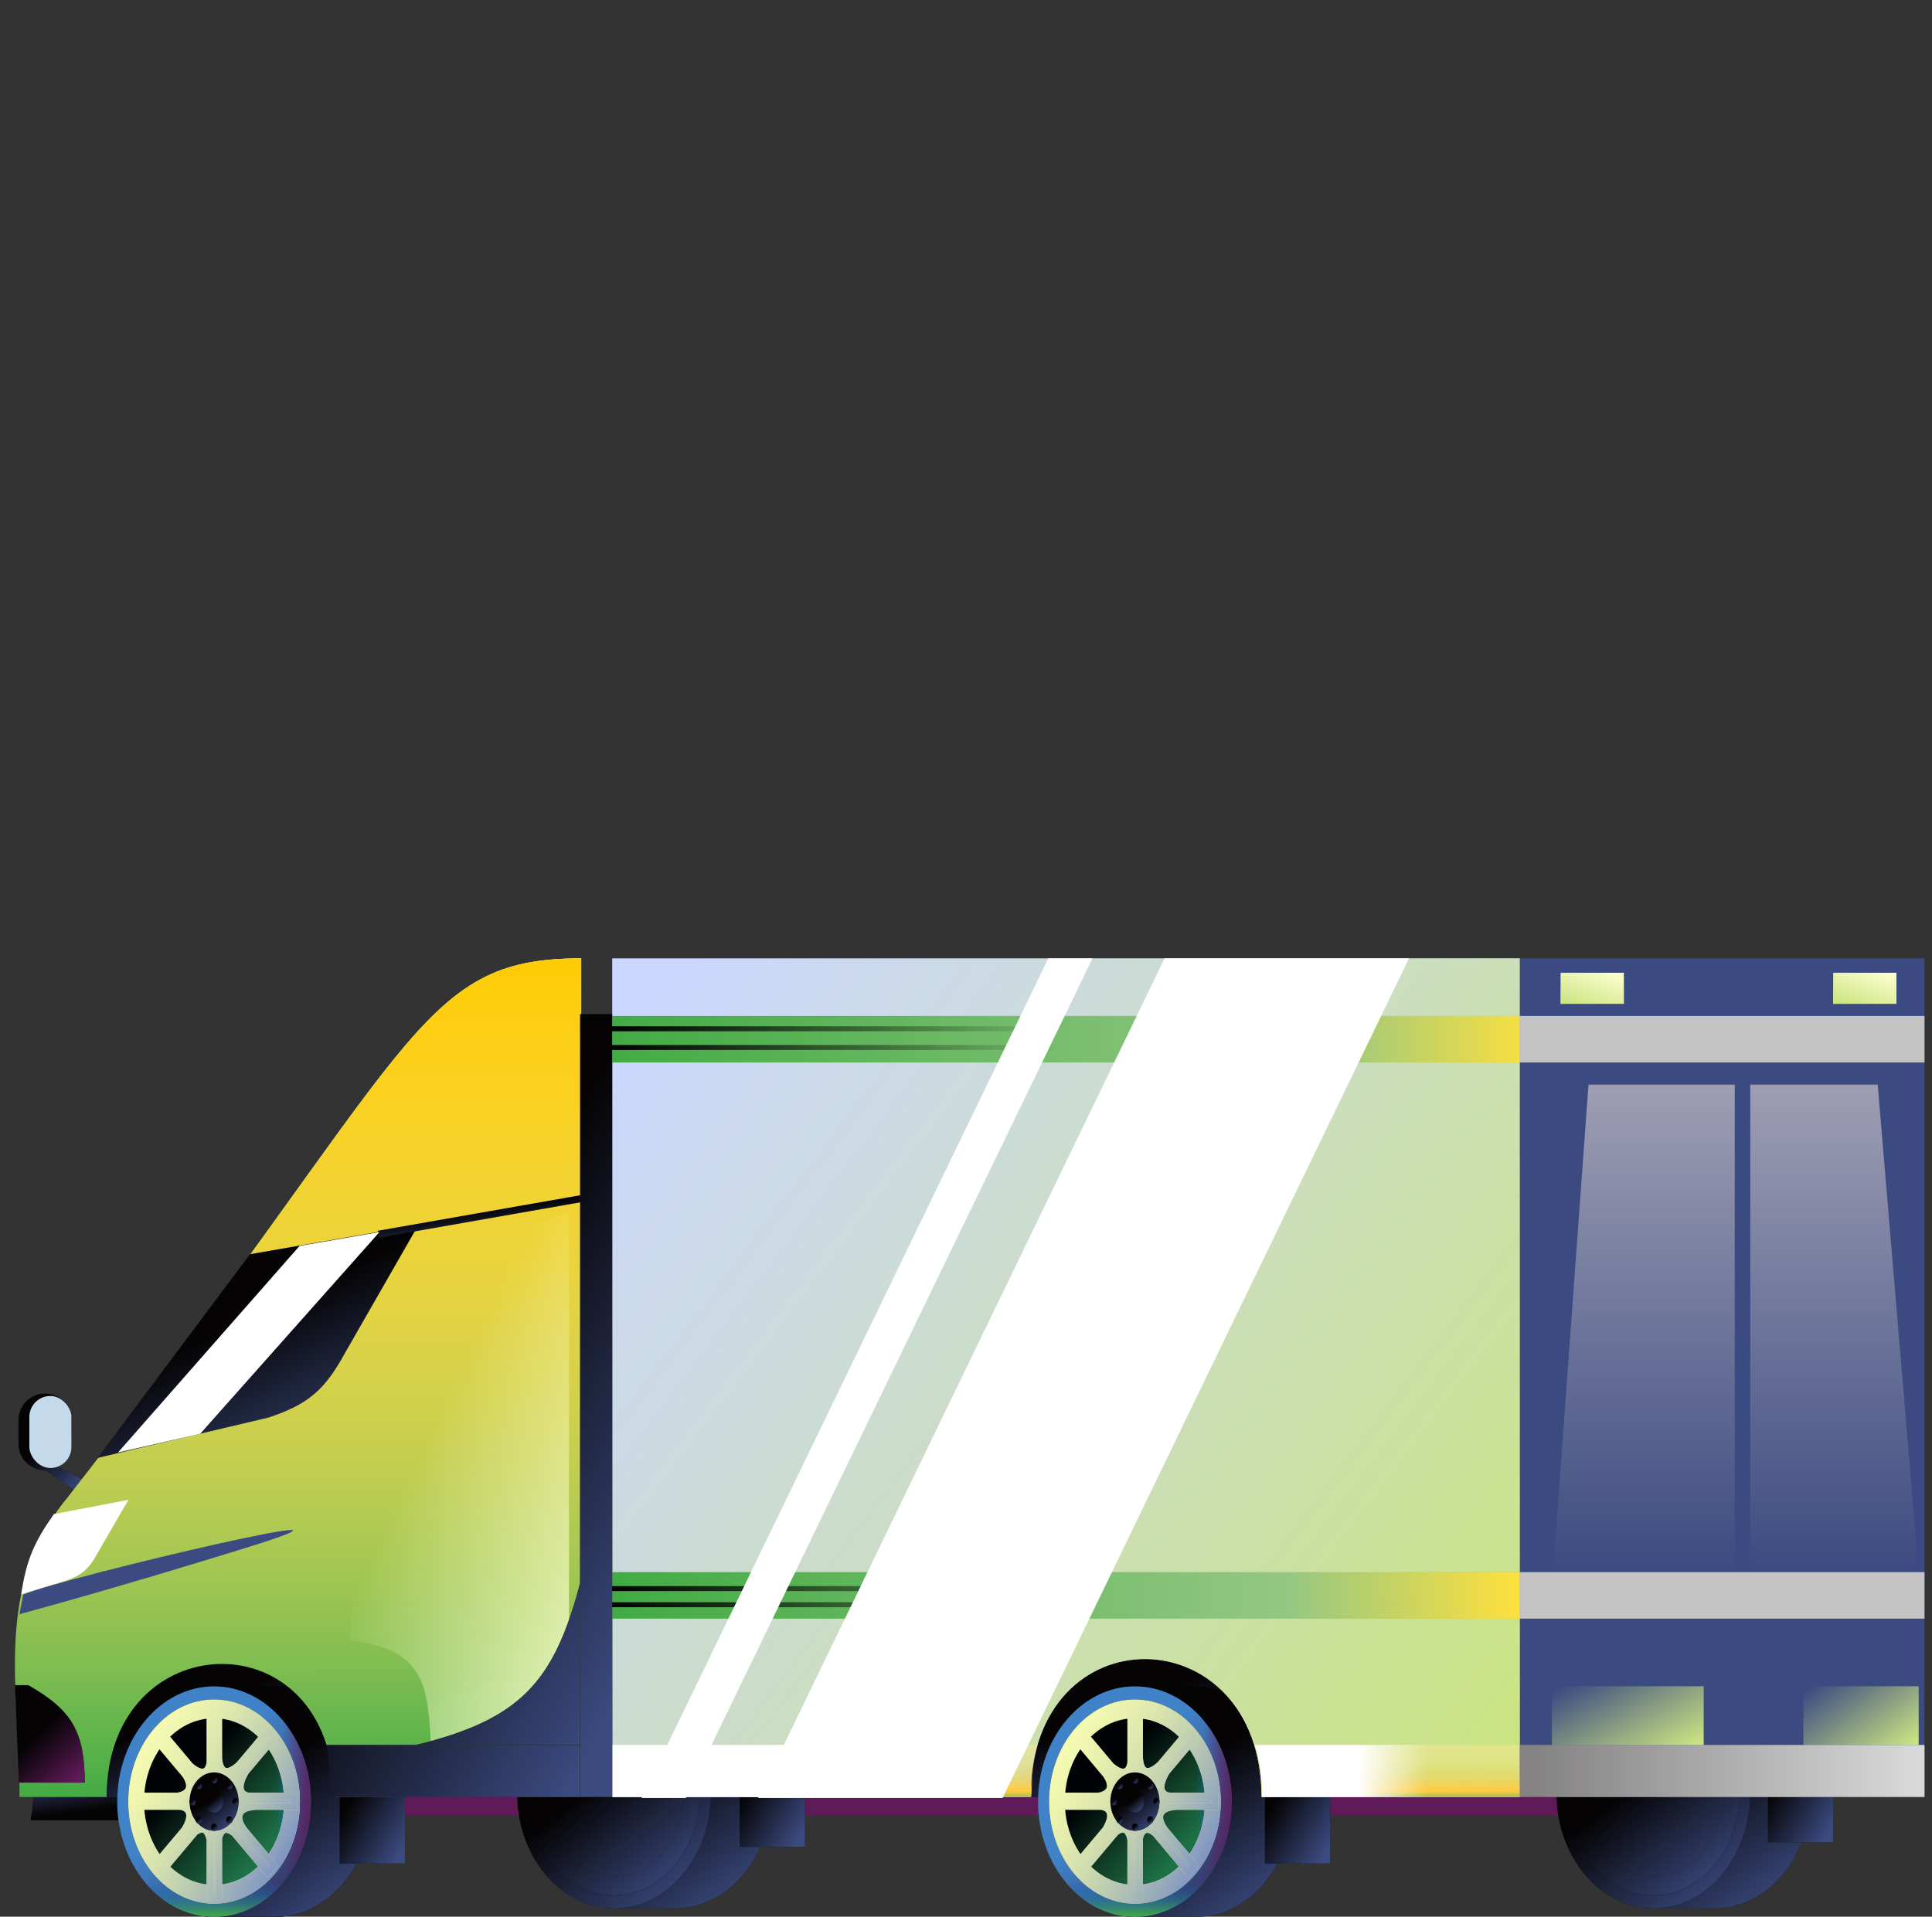 <svg width="129" height="128" viewBox="0 0 129 128" fill="none" xmlns="http://www.w3.org/2000/svg">
<rect x="0" y="0" width="129" height="128" fill="#333333" stroke="none"/>
<g clip-path="url(#clip0_200_3488)">
<path d="M43.911 117.788H72.321C71.952 119.111 71.962 119.89 71.895 121.265H43.911V117.788Z" fill="#5F1A58"/>
<path d="M41.765 117.788H24.157C24.386 119.111 24.379 119.89 24.421 121.265H41.765V117.788Z" fill="#5F1A58"/>
<path d="M19.645 121.561H2.036C2.265 120.237 2.259 119.459 2.301 118.084H19.645V121.561Z" fill="#050304"/>
<path d="M19.645 121.561H2.036C2.265 120.237 2.259 119.459 2.301 118.084H19.645V121.561Z" fill="url(#paint0_linear_200_3488)"/>
<path d="M85.048 117.788H104.507V121.265H85.576C85.553 119.758 85.456 118.984 85.048 117.788Z" fill="#5F1A58"/>
<rect x="6.031" y="109.279" width="17.313" height="10.728" fill="#050304"/>
<rect x="6.031" y="109.279" width="17.313" height="10.728" fill="url(#paint1_linear_200_3488)"/>
<rect x="67.733" y="109.279" width="17.313" height="10.728" fill="#050304"/>
<rect x="67.733" y="109.279" width="17.313" height="10.728" fill="url(#paint2_linear_200_3488)"/>
<path d="M120.915 119.747C120.915 123.999 118.019 127.445 114.447 127.445C113.831 127.445 109.944 127.445 109.944 127.445C107.236 126.527 106.774 123.266 106.774 119.747C106.774 116.367 107.716 113.084 110.262 112.049C110.262 112.05 113.714 112.049 114.447 112.049C118.019 112.049 120.915 115.496 120.915 119.747Z" fill="#050304"/>
<path d="M120.915 119.747C120.915 123.999 118.019 127.445 114.447 127.445C113.831 127.445 109.944 127.445 109.944 127.445C107.236 126.527 106.774 123.266 106.774 119.747C106.774 116.367 107.716 113.084 110.262 112.049C110.262 112.05 113.714 112.049 114.447 112.049C118.019 112.049 120.915 115.496 120.915 119.747Z" fill="url(#paint3_linear_200_3488)"/>
<ellipse cx="110.391" cy="119.749" rx="6.468" ry="7.698" fill="#050304"/>
<ellipse cx="110.391" cy="119.749" rx="6.468" ry="7.698" fill="url(#paint4_linear_200_3488)"/>
<ellipse cx="110.389" cy="119.747" rx="5.731" ry="6.821" fill="#050304"/>
<ellipse cx="110.389" cy="119.747" rx="5.731" ry="6.821" fill="url(#paint5_linear_200_3488)"/>
<path fill-rule="evenodd" clip-rule="evenodd" d="M110.392 126.568C113.557 126.568 116.123 123.514 116.123 119.747C116.123 115.98 113.557 112.927 110.392 112.927C107.226 112.927 104.66 115.98 104.66 119.747C104.66 123.514 107.226 126.568 110.392 126.568ZM110.391 125.316C112.975 125.316 115.07 122.823 115.07 119.748C115.07 116.672 112.975 114.179 110.391 114.179C107.807 114.179 105.712 116.672 105.712 119.748C105.712 122.823 107.807 125.316 110.391 125.316Z" fill="#050304"/>
<path fill-rule="evenodd" clip-rule="evenodd" d="M110.392 126.568C113.557 126.568 116.123 123.514 116.123 119.747C116.123 115.98 113.557 112.927 110.392 112.927C107.226 112.927 104.66 115.98 104.66 119.747C104.66 123.514 107.226 126.568 110.392 126.568ZM110.391 125.316C112.975 125.316 115.07 122.823 115.07 119.748C115.07 116.672 112.975 114.179 110.391 114.179C107.807 114.179 105.712 116.672 105.712 119.748C105.712 122.823 107.807 125.316 110.391 125.316Z" fill="url(#paint6_linear_200_3488)"/>
<path fill-rule="evenodd" clip-rule="evenodd" d="M3.01 93.06C2.029 93.06 1.234 93.855 1.234 94.836V96.417C1.234 97.397 2.029 98.192 3.01 98.192C3.025 98.192 3.04 98.192 3.055 98.192L5.526 99.924L5.785 98.93L3.898 97.955C4.428 97.648 4.785 97.074 4.785 96.417V94.836C4.785 93.855 3.99 93.06 3.01 93.06Z" fill="#050304"/>
<path fill-rule="evenodd" clip-rule="evenodd" d="M3.01 93.06C2.029 93.06 1.234 93.855 1.234 94.836V96.417C1.234 97.397 2.029 98.192 3.01 98.192C3.025 98.192 3.04 98.192 3.055 98.192L5.526 99.924L5.785 98.93L3.898 97.955C4.428 97.648 4.785 97.074 4.785 96.417V94.836C4.785 93.855 3.99 93.06 3.01 93.06Z" fill="url(#paint7_linear_200_3488)"/>
<rect x="118.047" y="112.313" width="4.365" height="10.728" fill="#050304"/>
<rect x="118.047" y="112.313" width="4.365" height="10.728" fill="url(#paint8_linear_200_3488)"/>
<path d="M51.518 119.747C51.518 123.999 48.622 127.445 45.05 127.445C44.434 127.445 40.548 127.445 40.548 127.445C37.839 126.527 37.377 123.266 37.377 119.747C37.377 116.367 38.32 113.084 40.865 112.049C40.865 112.05 44.318 112.049 45.05 112.049C48.622 112.049 51.518 115.496 51.518 119.747Z" fill="#050304"/>
<path d="M51.518 119.747C51.518 123.999 48.622 127.445 45.05 127.445C44.434 127.445 40.548 127.445 40.548 127.445C37.839 126.527 37.377 123.266 37.377 119.747C37.377 116.367 38.32 113.084 40.865 112.049C40.865 112.05 44.318 112.049 45.05 112.049C48.622 112.049 51.518 115.496 51.518 119.747Z" fill="url(#paint9_linear_200_3488)"/>
<ellipse cx="40.994" cy="119.749" rx="6.468" ry="7.698" fill="#050304"/>
<ellipse cx="40.994" cy="119.749" rx="6.468" ry="7.698" fill="url(#paint10_linear_200_3488)"/>
<ellipse cx="40.993" cy="119.747" rx="5.731" ry="6.821" fill="#050304"/>
<ellipse cx="40.993" cy="119.747" rx="5.731" ry="6.821" fill="url(#paint11_linear_200_3488)"/>
<path fill-rule="evenodd" clip-rule="evenodd" d="M40.992 126.568C44.157 126.568 46.723 123.514 46.723 119.747C46.723 115.98 44.157 112.927 40.992 112.927C37.827 112.927 35.261 115.98 35.261 119.747C35.261 123.514 37.827 126.568 40.992 126.568ZM40.991 125.316C43.576 125.316 45.671 122.823 45.671 119.747C45.671 116.672 43.576 114.179 40.991 114.179C38.407 114.179 36.312 116.672 36.312 119.747C36.312 122.823 38.407 125.316 40.991 125.316Z" fill="#050304"/>
<path fill-rule="evenodd" clip-rule="evenodd" d="M40.992 126.568C44.157 126.568 46.723 123.514 46.723 119.747C46.723 115.98 44.157 112.927 40.992 112.927C37.827 112.927 35.261 115.98 35.261 119.747C35.261 123.514 37.827 126.568 40.992 126.568ZM40.991 125.316C43.576 125.316 45.671 122.823 45.671 119.747C45.671 116.672 43.576 114.179 40.991 114.179C38.407 114.179 36.312 116.672 36.312 119.747C36.312 122.823 38.407 125.316 40.991 125.316Z" fill="url(#paint12_linear_200_3488)"/>
<rect x="101.473" y="64" width="27.523" height="56.007" fill="#3B4B81"/>
<path d="M24.818 120.312C24.818 124.564 21.922 128.01 18.35 128.01C17.735 128.01 13.848 128.01 13.848 128.01C11.139 127.092 10.677 123.831 10.677 120.312C10.677 116.933 11.62 113.649 14.165 112.614C14.165 112.615 17.618 112.615 18.35 112.615C21.922 112.615 24.818 116.061 24.818 120.312Z" fill="#050304"/>
<path d="M24.818 120.312C24.818 124.564 21.922 128.01 18.35 128.01C17.735 128.01 13.848 128.01 13.848 128.01C11.139 127.092 10.677 123.831 10.677 120.312C10.677 116.933 11.62 113.649 14.165 112.614C14.165 112.615 17.618 112.615 18.35 112.615C21.922 112.615 24.818 116.061 24.818 120.312Z" fill="url(#paint13_linear_200_3488)"/>
<ellipse cx="14.294" cy="120.314" rx="6.468" ry="7.698" fill="#050304"/>
<ellipse cx="14.294" cy="120.314" rx="6.468" ry="7.698" fill="url(#paint14_linear_200_3488)"/>
<ellipse cx="14.293" cy="120.313" rx="5.731" ry="6.821" fill="#050304"/>
<ellipse cx="14.293" cy="120.313" rx="5.731" ry="6.821" fill="url(#paint15_linear_200_3488)"/>
<path fill-rule="evenodd" clip-rule="evenodd" d="M14.291 127.133C17.456 127.133 20.022 124.08 20.022 120.313C20.022 116.545 17.456 113.492 14.291 113.492C11.126 113.492 8.56 116.545 8.56 120.313C8.56 124.08 11.126 127.133 14.291 127.133ZM14.293 125.881C16.877 125.881 18.972 123.388 18.972 120.313C18.972 117.237 16.877 114.744 14.293 114.744C11.709 114.744 9.614 117.237 9.614 120.313C9.614 123.388 11.709 125.881 14.293 125.881Z" fill="#050304"/>
<path fill-rule="evenodd" clip-rule="evenodd" d="M14.291 127.133C17.456 127.133 20.022 124.08 20.022 120.313C20.022 116.545 17.456 113.492 14.291 113.492C11.126 113.492 8.56 116.545 8.56 120.313C8.56 124.08 11.126 127.133 14.291 127.133ZM14.293 125.881C16.877 125.881 18.972 123.388 18.972 120.313C18.972 117.237 16.877 114.744 14.293 114.744C11.709 114.744 9.614 117.237 9.614 120.313C9.614 123.388 11.709 125.881 14.293 125.881Z" fill="url(#paint16_linear_200_3488)"/>
<path fill-rule="evenodd" clip-rule="evenodd" d="M14.62 113.492H14.006V117.515C13.883 118.314 13.381 118.437 12.576 117.754L10.469 115.246L10.035 115.763L12.232 118.378C12.771 119.187 12.593 119.762 11.687 119.923H8.56L8.56 120.654H11.88C12.624 120.774 12.768 121.36 12.199 122.313L10.033 124.892L10.467 125.408L12.905 122.506C13.465 122.087 13.862 122.271 14.006 123.064V127.133H14.62V122.93C14.792 122.247 15.196 122.109 15.774 122.593L18.14 125.409L18.574 124.892L16.48 122.4C15.751 121.437 15.979 120.766 17.182 120.663L17.156 120.654H20.022V119.923H17.46L17.47 119.917L17.429 119.923H16.758C16.072 119.794 15.96 119.191 16.533 118.204L16.496 118.233L18.572 115.762L18.138 115.246L16.125 117.642C15.255 118.45 14.69 118.294 14.62 117.18V113.492ZM13.184 119.923H13.53L13.289 119.636L13.184 119.923ZM13.762 119.165L14.006 119.017V119.456L13.762 119.165ZM15.337 119.613L15.076 119.923H15.476L15.337 119.613ZM15.432 120.654L15.306 121.003L15.013 120.654H15.432ZM14.785 121.416L14.62 121.22V121.488L14.785 121.416ZM14.006 121.494L13.836 121.399L14.006 121.196V121.494ZM13.346 120.948L13.594 120.654H13.225L13.346 120.948ZM14.62 119.432V118.949L14.877 119.126L14.62 119.432Z" fill="#050304"/>
<path fill-rule="evenodd" clip-rule="evenodd" d="M14.62 113.492H14.006V117.515C13.883 118.314 13.381 118.437 12.576 117.754L10.469 115.246L10.035 115.763L12.232 118.378C12.771 119.187 12.593 119.762 11.687 119.923H8.56L8.56 120.654H11.88C12.624 120.774 12.768 121.36 12.199 122.313L10.033 124.892L10.467 125.408L12.905 122.506C13.465 122.087 13.862 122.271 14.006 123.064V127.133H14.62V122.93C14.792 122.247 15.196 122.109 15.774 122.593L18.14 125.409L18.574 124.892L16.48 122.4C15.751 121.437 15.979 120.766 17.182 120.663L17.156 120.654H20.022V119.923H17.46L17.47 119.917L17.429 119.923H16.758C16.072 119.794 15.96 119.191 16.533 118.204L16.496 118.233L18.572 115.762L18.138 115.246L16.125 117.642C15.255 118.45 14.69 118.294 14.62 117.18V113.492ZM13.184 119.923H13.53L13.289 119.636L13.184 119.923ZM13.762 119.165L14.006 119.017V119.456L13.762 119.165ZM15.337 119.613L15.076 119.923H15.476L15.337 119.613ZM15.432 120.654L15.306 121.003L15.013 120.654H15.432ZM14.785 121.416L14.62 121.22V121.488L14.785 121.416ZM14.006 121.494L13.836 121.399L14.006 121.196V121.494ZM13.346 120.948L13.594 120.654H13.225L13.346 120.948ZM14.62 119.432V118.949L14.877 119.126L14.62 119.432Z" fill="url(#paint17_linear_200_3488)"/>
<ellipse cx="14.294" cy="120.312" rx="1.638" ry="1.949" fill="#050304"/>
<ellipse cx="14.294" cy="120.312" rx="1.638" ry="1.949" fill="url(#paint18_linear_200_3488)"/>
<ellipse cx="14.295" cy="120.312" rx="0.614" ry="0.731" fill="#050304"/>
<ellipse cx="14.295" cy="120.312" rx="0.614" ry="0.731" fill="url(#paint19_linear_200_3488)"/>
<ellipse cx="13.271" cy="119.24" rx="0.205" ry="0.244" fill="#050304"/>
<ellipse cx="13.271" cy="119.24" rx="0.205" ry="0.244" fill="url(#paint20_linear_200_3488)"/>
<ellipse cx="14.293" cy="118.851" rx="0.205" ry="0.244" fill="#050304"/>
<ellipse cx="14.293" cy="118.851" rx="0.205" ry="0.244" fill="url(#paint21_linear_200_3488)"/>
<ellipse cx="15.316" cy="119.24" rx="0.205" ry="0.244" fill="#050304"/>
<ellipse cx="15.316" cy="119.24" rx="0.205" ry="0.244" fill="url(#paint22_linear_200_3488)"/>
<ellipse cx="15.726" cy="120.312" rx="0.205" ry="0.244" fill="#050304"/>
<ellipse cx="15.726" cy="120.312" rx="0.205" ry="0.244" fill="url(#paint23_linear_200_3488)"/>
<ellipse cx="12.861" cy="120.312" rx="0.205" ry="0.244" fill="#050304"/>
<ellipse cx="12.861" cy="120.312" rx="0.205" ry="0.244" fill="url(#paint24_linear_200_3488)"/>
<ellipse cx="14.293" cy="122.018" rx="0.205" ry="0.244" fill="#050304"/>
<ellipse cx="14.293" cy="122.018" rx="0.205" ry="0.244" fill="url(#paint25_linear_200_3488)"/>
<ellipse cx="13.271" cy="121.531" rx="0.205" ry="0.244" fill="#050304"/>
<ellipse cx="13.271" cy="121.531" rx="0.205" ry="0.244" fill="url(#paint26_linear_200_3488)"/>
<ellipse cx="15.316" cy="121.531" rx="0.205" ry="0.244" fill="#050304"/>
<ellipse cx="15.316" cy="121.531" rx="0.205" ry="0.244" fill="url(#paint27_linear_200_3488)"/>
<path d="M86.302 120.312C86.302 124.564 83.407 128.01 79.834 128.01C79.219 128.01 75.332 128.01 75.332 128.01C72.623 127.092 72.161 123.831 72.161 120.312C72.161 116.933 73.104 113.65 75.649 112.614C75.649 112.615 79.102 112.615 79.834 112.615C83.407 112.615 86.302 116.061 86.302 120.312Z" fill="#050304"/>
<path d="M86.302 120.312C86.302 124.564 83.407 128.01 79.834 128.01C79.219 128.01 75.332 128.01 75.332 128.01C72.623 127.092 72.161 123.831 72.161 120.312C72.161 116.933 73.104 113.65 75.649 112.614C75.649 112.615 79.102 112.615 79.834 112.615C83.407 112.615 86.302 116.061 86.302 120.312Z" fill="url(#paint28_linear_200_3488)"/>
<ellipse cx="75.778" cy="120.315" rx="6.468" ry="7.698" fill="url(#paint29_linear_200_3488)"/>
<ellipse cx="75.778" cy="120.315" rx="6.468" ry="7.698" fill="url(#paint30_linear_200_3488)"/>
<ellipse cx="75.778" cy="120.315" rx="6.468" ry="7.698" fill="url(#paint31_linear_200_3488)"/>
<ellipse cx="75.777" cy="120.313" rx="5.731" ry="6.821" fill="url(#paint32_linear_200_3488)"/>
<ellipse cx="75.777" cy="120.313" rx="5.731" ry="6.821" fill="url(#paint33_linear_200_3488)"/>
<path fill-rule="evenodd" clip-rule="evenodd" d="M75.777 127.133C78.942 127.133 81.508 124.08 81.508 120.313C81.508 116.545 78.942 113.492 75.777 113.492C72.612 113.492 70.046 116.545 70.046 120.313C70.046 124.08 72.612 127.133 75.777 127.133ZM75.777 125.881C78.361 125.881 80.456 123.388 80.456 120.313C80.456 117.237 78.361 114.744 75.777 114.744C73.192 114.744 71.097 117.237 71.097 120.313C71.097 123.388 73.192 125.881 75.777 125.881Z" fill="#FDFFB7"/>
<path fill-rule="evenodd" clip-rule="evenodd" d="M75.777 127.133C78.942 127.133 81.508 124.08 81.508 120.313C81.508 116.545 78.942 113.492 75.777 113.492C72.612 113.492 70.046 116.545 70.046 120.313C70.046 124.08 72.612 127.133 75.777 127.133ZM75.777 125.881C78.361 125.881 80.456 123.388 80.456 120.313C80.456 117.237 78.361 114.744 75.777 114.744C73.192 114.744 71.097 117.237 71.097 120.313C71.097 123.388 73.192 125.881 75.777 125.881Z" fill="url(#paint34_linear_200_3488)"/>
<path fill-rule="evenodd" clip-rule="evenodd" d="M76.081 113.97H75.51V117.711C75.396 118.453 74.93 118.568 74.184 117.937L72.222 115.601L71.818 116.081L73.857 118.508C74.362 119.263 74.198 119.8 73.353 119.95H70.448V120.63H73.534C74.227 120.741 74.361 121.288 73.829 122.177L71.818 124.57L72.222 125.051L74.491 122.35C75.008 121.964 75.376 122.135 75.51 122.866V126.655H76.081V122.747C76.241 122.11 76.618 121.982 77.156 122.435L79.355 125.051L79.758 124.571L77.832 122.279C77.131 121.37 77.336 120.735 78.466 120.639L78.442 120.63H81.106V119.95H78.722L78.732 119.945C78.719 119.946 78.706 119.948 78.693 119.95H78.071C77.433 119.83 77.328 119.269 77.861 118.352L77.831 118.375L79.759 116.081L79.355 115.601L77.482 117.829C76.661 118.593 76.132 118.43 76.081 117.348V113.97ZM74.746 119.95H75.068L74.843 119.682L74.746 119.95ZM75.283 119.245L75.51 119.108V119.515L75.283 119.245ZM76.749 119.663L76.508 119.95H76.878L76.749 119.663ZM76.839 120.63L76.721 120.956L76.447 120.63H76.839ZM76.235 121.338L76.081 121.155V121.405L76.235 121.338ZM75.51 121.411L75.354 121.324L75.51 121.137V121.411ZM74.898 120.905L75.129 120.63H74.785L74.898 120.905ZM76.081 119.497V119.043L76.323 119.209L76.081 119.497Z" fill="#FDFFB7"/>
<path fill-rule="evenodd" clip-rule="evenodd" d="M76.081 113.97H75.51V117.711C75.396 118.453 74.93 118.568 74.184 117.937L72.222 115.601L71.818 116.081L73.857 118.508C74.362 119.263 74.198 119.8 73.353 119.95H70.448V120.63H73.534C74.227 120.741 74.361 121.288 73.829 122.177L71.818 124.57L72.222 125.051L74.491 122.35C75.008 121.964 75.376 122.135 75.51 122.866V126.655H76.081V122.747C76.241 122.11 76.618 121.982 77.156 122.435L79.355 125.051L79.758 124.571L77.832 122.279C77.131 121.37 77.336 120.735 78.466 120.639L78.442 120.63H81.106V119.95H78.722L78.732 119.945C78.719 119.946 78.706 119.948 78.693 119.95H78.071C77.433 119.83 77.328 119.269 77.861 118.352L77.831 118.375L79.759 116.081L79.355 115.601L77.482 117.829C76.661 118.593 76.132 118.43 76.081 117.348V113.97ZM74.746 119.95H75.068L74.843 119.682L74.746 119.95ZM75.283 119.245L75.51 119.108V119.515L75.283 119.245ZM76.749 119.663L76.508 119.95H76.878L76.749 119.663ZM76.839 120.63L76.721 120.956L76.447 120.63H76.839ZM76.235 121.338L76.081 121.155V121.405L76.235 121.338ZM75.51 121.411L75.354 121.324L75.51 121.137V121.411ZM74.898 120.905L75.129 120.63H74.785L74.898 120.905ZM76.081 119.497V119.043L76.323 119.209L76.081 119.497Z" fill="url(#paint35_linear_200_3488)"/>
<path fill-rule="evenodd" clip-rule="evenodd" d="M75.277 113.737H76.314V117.343C76.326 117.595 76.365 117.774 76.418 117.892C76.47 118.008 76.525 118.046 76.566 118.06C76.612 118.075 76.693 118.078 76.828 118.017C76.96 117.957 77.123 117.845 77.313 117.669L79.355 115.239L80.062 116.081L78.059 118.466L78.062 118.469C77.803 118.915 77.729 119.227 77.757 119.417C77.769 119.504 77.803 119.563 77.851 119.607C77.899 119.652 77.976 119.693 78.094 119.717H78.677C78.685 119.716 78.692 119.715 78.699 119.714L78.722 119.784V119.717H81.339V120.862H78.487L78.486 120.871C77.941 120.917 77.736 121.085 77.681 121.234C77.621 121.397 77.674 121.691 78.014 122.133L80.062 124.571L79.355 125.413L76.992 122.601C76.746 122.398 76.606 122.386 76.544 122.405C76.487 122.422 76.388 122.501 76.314 122.777V126.888H75.277V122.887C75.213 122.552 75.108 122.431 75.041 122.398C74.991 122.373 74.875 122.36 74.652 122.521L72.222 125.413L71.514 124.57L73.638 122.042C73.889 121.619 73.948 121.33 73.913 121.159C73.897 121.08 73.86 121.022 73.802 120.976C73.743 120.929 73.652 120.886 73.515 120.862H70.215L70.215 119.717H73.332C73.706 119.647 73.848 119.507 73.891 119.382C73.938 119.241 73.905 119.001 73.67 118.648L71.514 116.081L72.222 115.239L74.349 117.772C74.519 117.914 74.664 118.007 74.784 118.059C74.908 118.114 74.99 118.12 75.04 118.11C75.11 118.097 75.223 118.024 75.277 117.692V113.737ZM78.44 120.407L78.442 120.397H80.874V120.183H77.824L77.891 120.145C77.756 120.104 77.636 120.041 77.537 119.95C77.402 119.827 77.323 119.667 77.296 119.484C77.245 119.134 77.386 118.706 77.66 118.235L77.664 118.238L77.653 118.226L79.455 116.081L79.355 115.962L77.651 117.99L77.641 118C77.425 118.2 77.217 118.351 77.02 118.44C76.823 118.53 76.615 118.567 76.419 118.501C76.219 118.435 76.081 118.277 75.993 118.082C75.907 117.89 75.862 117.645 75.849 117.359L75.848 117.354V114.203H75.743V117.729L75.74 117.746C75.679 118.143 75.504 118.496 75.127 118.568C74.954 118.601 74.772 118.563 74.596 118.485C74.419 118.407 74.231 118.281 74.034 118.114L74.019 118.102L72.222 115.963L72.122 116.081L74.043 118.368L74.05 118.378C74.315 118.774 74.451 119.178 74.332 119.53C74.208 119.897 73.85 120.098 73.394 120.179L73.374 120.183H70.68V120.397H73.553L73.571 120.4C73.771 120.432 73.951 120.499 74.092 120.611C74.238 120.727 74.331 120.882 74.369 121.065C74.44 121.416 74.302 121.839 74.028 122.297L74.019 122.313L72.122 124.57L72.222 124.689L74.331 122.179L74.352 122.163C74.632 121.955 74.953 121.835 75.248 121.981C75.526 122.118 75.669 122.444 75.739 122.824L75.743 122.844V126.422H75.848V122.718L75.856 122.69C75.941 122.351 76.105 122.052 76.409 121.96C76.71 121.869 77.022 122.019 77.306 122.257L77.322 122.27L79.355 124.689L79.454 124.571L77.651 122.425L77.648 122.421C77.289 121.956 77.095 121.479 77.244 121.073C77.398 120.655 77.859 120.458 78.44 120.407ZM75.848 118.601L76.666 119.162L75.848 120.135V118.601ZM75.743 118.695V120.153L74.93 119.186L75.743 118.695ZM74.763 119.225L75.568 120.183H74.413L74.763 119.225ZM76.81 119.229L77.237 120.183H76.008L76.81 119.229ZM74.439 120.397H75.629L74.829 121.349L74.439 120.397ZM75.948 120.397H77.17L76.803 121.415L75.948 120.397ZM75.743 120.499V121.807L74.994 121.39L75.743 120.499ZM75.848 120.517L76.614 121.428L75.848 121.76V120.517Z" fill="#FDFFB7"/>
<path fill-rule="evenodd" clip-rule="evenodd" d="M75.277 113.737H76.314V117.343C76.326 117.595 76.365 117.774 76.418 117.892C76.47 118.008 76.525 118.046 76.566 118.06C76.612 118.075 76.693 118.078 76.828 118.017C76.96 117.957 77.123 117.845 77.313 117.669L79.355 115.239L80.062 116.081L78.059 118.466L78.062 118.469C77.803 118.915 77.729 119.227 77.757 119.417C77.769 119.504 77.803 119.563 77.851 119.607C77.899 119.652 77.976 119.693 78.094 119.717H78.677C78.685 119.716 78.692 119.715 78.699 119.714L78.722 119.784V119.717H81.339V120.862H78.487L78.486 120.871C77.941 120.917 77.736 121.085 77.681 121.234C77.621 121.397 77.674 121.691 78.014 122.133L80.062 124.571L79.355 125.413L76.992 122.601C76.746 122.398 76.606 122.386 76.544 122.405C76.487 122.422 76.388 122.501 76.314 122.777V126.888H75.277V122.887C75.213 122.552 75.108 122.431 75.041 122.398C74.991 122.373 74.875 122.36 74.652 122.521L72.222 125.413L71.514 124.57L73.638 122.042C73.889 121.619 73.948 121.33 73.913 121.159C73.897 121.08 73.86 121.022 73.802 120.976C73.743 120.929 73.652 120.886 73.515 120.862H70.215L70.215 119.717H73.332C73.706 119.647 73.848 119.507 73.891 119.382C73.938 119.241 73.905 119.001 73.67 118.648L71.514 116.081L72.222 115.239L74.349 117.772C74.519 117.914 74.664 118.007 74.784 118.059C74.908 118.114 74.99 118.12 75.04 118.11C75.11 118.097 75.223 118.024 75.277 117.692V113.737ZM78.44 120.407L78.442 120.397H80.874V120.183H77.824L77.891 120.145C77.756 120.104 77.636 120.041 77.537 119.95C77.402 119.827 77.323 119.667 77.296 119.484C77.245 119.134 77.386 118.706 77.66 118.235L77.664 118.238L77.653 118.226L79.455 116.081L79.355 115.962L77.651 117.99L77.641 118C77.425 118.2 77.217 118.351 77.02 118.44C76.823 118.53 76.615 118.567 76.419 118.501C76.219 118.435 76.081 118.277 75.993 118.082C75.907 117.89 75.862 117.645 75.849 117.359L75.848 117.354V114.203H75.743V117.729L75.74 117.746C75.679 118.143 75.504 118.496 75.127 118.568C74.954 118.601 74.772 118.563 74.596 118.485C74.419 118.407 74.231 118.281 74.034 118.114L74.019 118.102L72.222 115.963L72.122 116.081L74.043 118.368L74.05 118.378C74.315 118.774 74.451 119.178 74.332 119.53C74.208 119.897 73.85 120.098 73.394 120.179L73.374 120.183H70.68V120.397H73.553L73.571 120.4C73.771 120.432 73.951 120.499 74.092 120.611C74.238 120.727 74.331 120.882 74.369 121.065C74.44 121.416 74.302 121.839 74.028 122.297L74.019 122.313L72.122 124.57L72.222 124.689L74.331 122.179L74.352 122.163C74.632 121.955 74.953 121.835 75.248 121.981C75.526 122.118 75.669 122.444 75.739 122.824L75.743 122.844V126.422H75.848V122.718L75.856 122.69C75.941 122.351 76.105 122.052 76.409 121.96C76.71 121.869 77.022 122.019 77.306 122.257L77.322 122.27L79.355 124.689L79.454 124.571L77.651 122.425L77.648 122.421C77.289 121.956 77.095 121.479 77.244 121.073C77.398 120.655 77.859 120.458 78.44 120.407ZM75.848 118.601L76.666 119.162L75.848 120.135V118.601ZM75.743 118.695V120.153L74.93 119.186L75.743 118.695ZM74.763 119.225L75.568 120.183H74.413L74.763 119.225ZM76.81 119.229L77.237 120.183H76.008L76.81 119.229ZM74.439 120.397H75.629L74.829 121.349L74.439 120.397ZM75.948 120.397H77.17L76.803 121.415L75.948 120.397ZM75.743 120.499V121.807L74.994 121.39L75.743 120.499ZM75.848 120.517L76.614 121.428L75.848 121.76V120.517Z" fill="url(#paint36_linear_200_3488)"/>
<ellipse cx="75.778" cy="120.312" rx="1.638" ry="1.949" fill="#050304"/>
<ellipse cx="75.778" cy="120.312" rx="1.638" ry="1.949" fill="url(#paint37_linear_200_3488)"/>
<ellipse cx="75.779" cy="120.312" rx="0.614" ry="0.731" fill="#050304"/>
<ellipse cx="75.779" cy="120.312" rx="0.614" ry="0.731" fill="url(#paint38_linear_200_3488)"/>
<ellipse cx="74.755" cy="119.24" rx="0.205" ry="0.244" fill="#050304"/>
<ellipse cx="74.755" cy="119.24" rx="0.205" ry="0.244" fill="url(#paint39_linear_200_3488)"/>
<ellipse cx="75.78" cy="118.851" rx="0.205" ry="0.244" fill="#050304"/>
<ellipse cx="75.78" cy="118.851" rx="0.205" ry="0.244" fill="url(#paint40_linear_200_3488)"/>
<ellipse cx="76.8" cy="119.24" rx="0.205" ry="0.244" fill="#050304"/>
<ellipse cx="76.8" cy="119.24" rx="0.205" ry="0.244" fill="url(#paint41_linear_200_3488)"/>
<ellipse cx="77.21" cy="120.312" rx="0.205" ry="0.244" fill="#050304"/>
<ellipse cx="77.21" cy="120.312" rx="0.205" ry="0.244" fill="url(#paint42_linear_200_3488)"/>
<ellipse cx="74.345" cy="120.312" rx="0.205" ry="0.244" fill="#050304"/>
<ellipse cx="74.345" cy="120.312" rx="0.205" ry="0.244" fill="url(#paint43_linear_200_3488)"/>
<ellipse cx="75.78" cy="122.018" rx="0.205" ry="0.244" fill="#050304"/>
<ellipse cx="75.78" cy="122.018" rx="0.205" ry="0.244" fill="url(#paint44_linear_200_3488)"/>
<ellipse cx="74.755" cy="121.531" rx="0.205" ry="0.244" fill="#050304"/>
<ellipse cx="74.755" cy="121.531" rx="0.205" ry="0.244" fill="url(#paint45_linear_200_3488)"/>
<ellipse cx="76.8" cy="121.531" rx="0.205" ry="0.244" fill="#050304"/>
<ellipse cx="76.8" cy="121.531" rx="0.205" ry="0.244" fill="url(#paint46_linear_200_3488)"/>
<path d="M24.818 120.312C24.818 124.564 21.922 128.01 18.35 128.01C17.735 128.01 13.848 128.01 13.848 128.01C11.139 127.092 10.677 123.831 10.677 120.312C10.677 116.933 11.62 113.649 14.165 112.614C14.165 112.615 17.618 112.615 18.35 112.615C21.922 112.615 24.818 116.061 24.818 120.312Z" fill="#050304"/>
<path d="M24.818 120.312C24.818 124.564 21.922 128.01 18.35 128.01C17.735 128.01 13.848 128.01 13.848 128.01C11.139 127.092 10.677 123.831 10.677 120.312C10.677 116.933 11.62 113.649 14.165 112.614C14.165 112.615 17.618 112.615 18.35 112.615C21.922 112.615 24.818 116.061 24.818 120.312Z" fill="url(#paint47_linear_200_3488)"/>
<ellipse cx="14.294" cy="120.315" rx="6.468" ry="7.698" fill="url(#paint48_linear_200_3488)"/>
<ellipse cx="14.294" cy="120.315" rx="6.468" ry="7.698" fill="url(#paint49_linear_200_3488)"/>
<ellipse cx="14.294" cy="120.315" rx="6.468" ry="7.698" fill="url(#paint50_linear_200_3488)"/>
<ellipse cx="14.293" cy="120.313" rx="5.731" ry="6.821" fill="url(#paint51_linear_200_3488)"/>
<ellipse cx="14.293" cy="120.313" rx="5.731" ry="6.821" fill="url(#paint52_linear_200_3488)"/>
<path fill-rule="evenodd" clip-rule="evenodd" d="M14.293 127.133C17.459 127.133 20.025 124.08 20.025 120.313C20.025 116.545 17.459 113.492 14.293 113.492C11.128 113.492 8.562 116.545 8.562 120.313C8.562 124.08 11.128 127.133 14.293 127.133ZM14.293 125.881C16.877 125.881 18.972 123.388 18.972 120.313C18.972 117.237 16.877 114.744 14.293 114.744C11.709 114.744 9.614 117.237 9.614 120.313C9.614 123.388 11.709 125.881 14.293 125.881Z" fill="#FDFFB7"/>
<path fill-rule="evenodd" clip-rule="evenodd" d="M14.293 127.133C17.459 127.133 20.025 124.08 20.025 120.313C20.025 116.545 17.459 113.492 14.293 113.492C11.128 113.492 8.562 116.545 8.562 120.313C8.562 124.08 11.128 127.133 14.293 127.133ZM14.293 125.881C16.877 125.881 18.972 123.388 18.972 120.313C18.972 117.237 16.877 114.744 14.293 114.744C11.709 114.744 9.614 117.237 9.614 120.313C9.614 123.388 11.709 125.881 14.293 125.881Z" fill="url(#paint53_linear_200_3488)"/>
<path fill-rule="evenodd" clip-rule="evenodd" d="M14.598 113.97H14.027V117.711C13.912 118.453 13.447 118.568 12.701 117.937L10.738 115.601L10.334 116.081L12.373 118.508C12.879 119.263 12.714 119.8 11.869 119.95H8.964V120.63H12.051C12.743 120.741 12.877 121.288 12.345 122.177L10.334 124.57L10.738 125.051L13.008 122.35C13.525 121.964 13.892 122.135 14.027 122.866V126.655H14.598V122.747C14.758 122.11 15.134 121.982 15.673 122.435L17.871 125.051L18.275 124.571L16.349 122.279C15.647 121.37 15.853 120.735 16.983 120.639L16.959 120.63H19.623V119.95H17.239L17.249 119.945C17.235 119.946 17.223 119.948 17.21 119.95H16.587C15.949 119.83 15.844 119.269 16.377 118.352L16.347 118.375L18.275 116.081L17.871 115.601L15.999 117.829C15.178 118.593 14.648 118.43 14.598 117.348V113.97ZM13.262 119.95H13.585L13.36 119.682L13.262 119.95ZM13.8 119.245L14.027 119.108V119.515L13.8 119.245ZM15.266 119.663L15.024 119.95H15.394L15.266 119.663ZM15.355 120.63L15.238 120.956L14.963 120.63H15.355ZM14.751 121.338L14.598 121.155V121.405L14.751 121.338ZM14.027 121.411L13.87 121.324L14.027 121.137V121.411ZM13.415 120.905L13.646 120.63H13.302L13.415 120.905ZM14.598 119.497V119.043L14.839 119.209L14.598 119.497Z" fill="#FDFFB7"/>
<path fill-rule="evenodd" clip-rule="evenodd" d="M14.598 113.97H14.027V117.711C13.912 118.453 13.447 118.568 12.701 117.937L10.738 115.601L10.334 116.081L12.373 118.508C12.879 119.263 12.714 119.8 11.869 119.95H8.964V120.63H12.051C12.743 120.741 12.877 121.288 12.345 122.177L10.334 124.57L10.738 125.051L13.008 122.35C13.525 121.964 13.892 122.135 14.027 122.866V126.655H14.598V122.747C14.758 122.11 15.134 121.982 15.673 122.435L17.871 125.051L18.275 124.571L16.349 122.279C15.647 121.37 15.853 120.735 16.983 120.639L16.959 120.63H19.623V119.95H17.239L17.249 119.945C17.235 119.946 17.223 119.948 17.21 119.95H16.587C15.949 119.83 15.844 119.269 16.377 118.352L16.347 118.375L18.275 116.081L17.871 115.601L15.999 117.829C15.178 118.593 14.648 118.43 14.598 117.348V113.97ZM13.262 119.95H13.585L13.36 119.682L13.262 119.95ZM13.8 119.245L14.027 119.108V119.515L13.8 119.245ZM15.266 119.663L15.024 119.95H15.394L15.266 119.663ZM15.355 120.63L15.238 120.956L14.963 120.63H15.355ZM14.751 121.338L14.598 121.155V121.405L14.751 121.338ZM14.027 121.411L13.87 121.324L14.027 121.137V121.411ZM13.415 120.905L13.646 120.63H13.302L13.415 120.905ZM14.598 119.497V119.043L14.839 119.209L14.598 119.497Z" fill="url(#paint54_linear_200_3488)"/>
<path fill-rule="evenodd" clip-rule="evenodd" d="M13.794 113.737H14.83V117.343C14.842 117.595 14.882 117.774 14.935 117.892C14.986 118.008 15.042 118.046 15.083 118.06C15.128 118.075 15.209 118.078 15.344 118.017C15.476 117.957 15.639 117.845 15.83 117.669L17.871 115.239L18.579 116.081L16.575 118.466L16.578 118.469C16.319 118.915 16.245 119.227 16.273 119.417C16.286 119.504 16.319 119.563 16.368 119.607C16.416 119.652 16.492 119.693 16.61 119.717H17.194C17.201 119.716 17.208 119.715 17.215 119.714L17.239 119.784V119.717H19.855V120.862H17.004L17.002 120.871C16.457 120.917 16.252 121.085 16.197 121.234C16.137 121.397 16.19 121.691 16.53 122.133L18.579 124.571L17.871 125.413L15.508 122.601C15.262 122.398 15.122 122.386 15.061 122.405C15.004 122.422 14.904 122.501 14.83 122.777V126.888H13.794V122.887C13.729 122.552 13.625 122.431 13.557 122.398C13.507 122.373 13.392 122.36 13.168 122.521L10.738 125.413L10.03 124.57L12.155 122.042C12.405 121.619 12.464 121.33 12.429 121.159C12.413 121.08 12.377 121.022 12.319 120.976C12.26 120.929 12.168 120.886 12.031 120.862H8.731L8.731 119.717H11.848C12.223 119.647 12.365 119.507 12.407 119.382C12.455 119.241 12.421 119.001 12.187 118.648L10.03 116.081L10.738 115.239L12.866 117.772C13.036 117.914 13.181 118.007 13.3 118.059C13.425 118.114 13.507 118.12 13.557 118.11C13.627 118.097 13.739 118.024 13.794 117.692V113.737ZM16.957 120.407L16.959 120.397H19.39V120.183H16.34L16.407 120.145C16.273 120.104 16.152 120.041 16.053 119.95C15.919 119.827 15.839 119.667 15.813 119.484C15.762 119.134 15.902 118.706 16.176 118.235L16.181 118.238L16.169 118.226L17.971 116.081L17.871 115.962L16.168 117.99L16.157 118C15.942 118.2 15.734 118.351 15.536 118.44C15.34 118.53 15.132 118.567 14.935 118.501C14.735 118.435 14.597 118.277 14.51 118.082C14.424 117.89 14.378 117.645 14.365 117.359L14.365 117.354V114.203H14.259V117.729L14.257 117.746C14.195 118.143 14.021 118.496 13.644 118.568C13.47 118.601 13.289 118.563 13.112 118.485C12.935 118.407 12.747 118.281 12.55 118.114L12.535 118.102L10.738 115.963L10.638 116.081L12.559 118.368L12.566 118.378C12.831 118.774 12.967 119.178 12.848 119.53C12.724 119.897 12.366 120.098 11.91 120.179L11.89 120.183H9.197V120.397H12.069L12.088 120.4C12.287 120.432 12.467 120.499 12.609 120.611C12.754 120.727 12.848 120.882 12.885 121.065C12.957 121.416 12.819 121.839 12.545 122.297L12.535 122.313L10.638 124.57L10.738 124.689L12.847 122.179L12.869 122.163C13.149 121.955 13.47 121.835 13.764 121.981C14.042 122.118 14.186 122.444 14.255 122.824L14.259 122.844V126.422H14.365V122.718L14.372 122.69C14.457 122.351 14.622 122.052 14.926 121.96C15.226 121.869 15.539 122.019 15.822 122.257L15.838 122.27L17.871 124.689L17.971 124.571L16.168 122.425L16.165 122.421C15.806 121.956 15.611 121.479 15.761 121.073C15.915 120.655 16.375 120.458 16.957 120.407ZM14.365 118.601L15.182 119.162L14.365 120.135V118.601ZM14.259 118.695V120.153L13.447 119.186L14.259 118.695ZM13.279 119.225L14.084 120.183H12.929L13.279 119.225ZM15.326 119.229L15.753 120.183H14.525L15.326 119.229ZM12.955 120.397H14.145L13.345 121.349L12.955 120.397ZM14.464 120.397H15.686L15.32 121.415L14.464 120.397ZM14.259 120.499V121.807L13.511 121.39L14.259 120.499ZM14.365 120.517L15.13 121.428L14.365 121.76V120.517Z" fill="#FDFFB7"/>
<path fill-rule="evenodd" clip-rule="evenodd" d="M13.794 113.737H14.83V117.343C14.842 117.595 14.882 117.774 14.935 117.892C14.986 118.008 15.042 118.046 15.083 118.06C15.128 118.075 15.209 118.078 15.344 118.017C15.476 117.957 15.639 117.845 15.83 117.669L17.871 115.239L18.579 116.081L16.575 118.466L16.578 118.469C16.319 118.915 16.245 119.227 16.273 119.417C16.286 119.504 16.319 119.563 16.368 119.607C16.416 119.652 16.492 119.693 16.61 119.717H17.194C17.201 119.716 17.208 119.715 17.215 119.714L17.239 119.784V119.717H19.855V120.862H17.004L17.002 120.871C16.457 120.917 16.252 121.085 16.197 121.234C16.137 121.397 16.19 121.691 16.53 122.133L18.579 124.571L17.871 125.413L15.508 122.601C15.262 122.398 15.122 122.386 15.061 122.405C15.004 122.422 14.904 122.501 14.83 122.777V126.888H13.794V122.887C13.729 122.552 13.625 122.431 13.557 122.398C13.507 122.373 13.392 122.36 13.168 122.521L10.738 125.413L10.03 124.57L12.155 122.042C12.405 121.619 12.464 121.33 12.429 121.159C12.413 121.08 12.377 121.022 12.319 120.976C12.26 120.929 12.168 120.886 12.031 120.862H8.731L8.731 119.717H11.848C12.223 119.647 12.365 119.507 12.407 119.382C12.455 119.241 12.421 119.001 12.187 118.648L10.03 116.081L10.738 115.239L12.866 117.772C13.036 117.914 13.181 118.007 13.3 118.059C13.425 118.114 13.507 118.12 13.557 118.11C13.627 118.097 13.739 118.024 13.794 117.692V113.737ZM16.957 120.407L16.959 120.397H19.39V120.183H16.34L16.407 120.145C16.273 120.104 16.152 120.041 16.053 119.95C15.919 119.827 15.839 119.667 15.813 119.484C15.762 119.134 15.902 118.706 16.176 118.235L16.181 118.238L16.169 118.226L17.971 116.081L17.871 115.962L16.168 117.99L16.157 118C15.942 118.2 15.734 118.351 15.536 118.44C15.34 118.53 15.132 118.567 14.935 118.501C14.735 118.435 14.597 118.277 14.51 118.082C14.424 117.89 14.378 117.645 14.365 117.359L14.365 117.354V114.203H14.259V117.729L14.257 117.746C14.195 118.143 14.021 118.496 13.644 118.568C13.47 118.601 13.289 118.563 13.112 118.485C12.935 118.407 12.747 118.281 12.55 118.114L12.535 118.102L10.738 115.963L10.638 116.081L12.559 118.368L12.566 118.378C12.831 118.774 12.967 119.178 12.848 119.53C12.724 119.897 12.366 120.098 11.91 120.179L11.89 120.183H9.197V120.397H12.069L12.088 120.4C12.287 120.432 12.467 120.499 12.609 120.611C12.754 120.727 12.848 120.882 12.885 121.065C12.957 121.416 12.819 121.839 12.545 122.297L12.535 122.313L10.638 124.57L10.738 124.689L12.847 122.179L12.869 122.163C13.149 121.955 13.47 121.835 13.764 121.981C14.042 122.118 14.186 122.444 14.255 122.824L14.259 122.844V126.422H14.365V122.718L14.372 122.69C14.457 122.351 14.622 122.052 14.926 121.96C15.226 121.869 15.539 122.019 15.822 122.257L15.838 122.27L17.871 124.689L17.971 124.571L16.168 122.425L16.165 122.421C15.806 121.956 15.611 121.479 15.761 121.073C15.915 120.655 16.375 120.458 16.957 120.407ZM14.365 118.601L15.182 119.162L14.365 120.135V118.601ZM14.259 118.695V120.153L13.447 119.186L14.259 118.695ZM13.279 119.225L14.084 120.183H12.929L13.279 119.225ZM15.326 119.229L15.753 120.183H14.525L15.326 119.229ZM12.955 120.397H14.145L13.345 121.349L12.955 120.397ZM14.464 120.397H15.686L15.32 121.415L14.464 120.397ZM14.259 120.499V121.807L13.511 121.39L14.259 120.499ZM14.365 120.517L15.13 121.428L14.365 121.76V120.517Z" fill="url(#paint55_linear_200_3488)"/>
<ellipse cx="14.294" cy="120.312" rx="1.638" ry="1.949" fill="#050304"/>
<ellipse cx="14.294" cy="120.312" rx="1.638" ry="1.949" fill="url(#paint56_linear_200_3488)"/>
<ellipse cx="14.295" cy="120.312" rx="0.614" ry="0.731" fill="#050304"/>
<ellipse cx="14.295" cy="120.312" rx="0.614" ry="0.731" fill="url(#paint57_linear_200_3488)"/>
<ellipse cx="13.271" cy="119.24" rx="0.205" ry="0.244" fill="#050304"/>
<ellipse cx="13.271" cy="119.24" rx="0.205" ry="0.244" fill="url(#paint58_linear_200_3488)"/>
<ellipse cx="14.296" cy="118.851" rx="0.205" ry="0.244" fill="#050304"/>
<ellipse cx="14.296" cy="118.851" rx="0.205" ry="0.244" fill="url(#paint59_linear_200_3488)"/>
<ellipse cx="15.316" cy="119.24" rx="0.205" ry="0.244" fill="#050304"/>
<ellipse cx="15.316" cy="119.24" rx="0.205" ry="0.244" fill="url(#paint60_linear_200_3488)"/>
<ellipse cx="15.726" cy="120.312" rx="0.205" ry="0.244" fill="#050304"/>
<ellipse cx="15.726" cy="120.312" rx="0.205" ry="0.244" fill="url(#paint61_linear_200_3488)"/>
<ellipse cx="12.861" cy="120.312" rx="0.205" ry="0.244" fill="#050304"/>
<ellipse cx="12.861" cy="120.312" rx="0.205" ry="0.244" fill="url(#paint62_linear_200_3488)"/>
<ellipse cx="14.296" cy="122.018" rx="0.205" ry="0.244" fill="#050304"/>
<ellipse cx="14.296" cy="122.018" rx="0.205" ry="0.244" fill="url(#paint63_linear_200_3488)"/>
<ellipse cx="13.271" cy="121.531" rx="0.205" ry="0.244" fill="#050304"/>
<ellipse cx="13.271" cy="121.531" rx="0.205" ry="0.244" fill="url(#paint64_linear_200_3488)"/>
<ellipse cx="15.316" cy="121.531" rx="0.205" ry="0.244" fill="#050304"/>
<ellipse cx="15.316" cy="121.531" rx="0.205" ry="0.244" fill="url(#paint65_linear_200_3488)"/>
<rect x="84.457" y="113.719" width="4.365" height="10.728" fill="#050304"/>
<rect x="84.457" y="113.719" width="4.365" height="10.728" fill="url(#paint66_linear_200_3488)"/>
<rect x="22.677" y="113.719" width="4.365" height="10.728" fill="#050304"/>
<rect x="22.677" y="113.719" width="4.365" height="10.728" fill="url(#paint67_linear_200_3488)"/>
<rect x="49.389" y="112.609" width="4.365" height="10.728" fill="#050304"/>
<rect x="49.389" y="112.609" width="4.365" height="10.728" fill="url(#paint68_linear_200_3488)"/>
<path d="M38.807 120.008V64.001C27.701 64.001 27.923 70.031 4.526 99.991C-0.467 106.022 1.305 112.63 1.305 120.008H7.118C7.118 108.396 22.296 107.915 22.296 120.008H38.807Z" fill="url(#paint69_linear_200_3488)"/>
<path d="M38.807 120.008V64.001C27.701 64.001 27.923 70.031 4.526 99.991C-0.467 106.022 1.305 112.63 1.305 120.008H7.118C7.118 108.396 22.296 107.915 22.296 120.008H38.807Z" fill="url(#paint70_linear_200_3488)"/>
<path d="M38.807 120.008V64.001C27.701 64.001 27.923 70.031 4.526 99.991C-0.467 106.022 1.305 112.63 1.305 120.008H7.118C7.118 108.396 22.296 107.915 22.296 120.008H38.807Z" fill="url(#paint71_linear_200_3488)"/>
<path d="M40.877 64H101.471V120.007H84.232C84.232 107.882 68.806 107.561 68.806 120.007H40.877V64Z" fill="#CBD7FF"/>
<path d="M40.877 64H101.471V120.007H84.232C84.232 107.882 68.806 107.561 68.806 120.007H40.877V64Z" fill="url(#paint72_linear_200_3488)"/>
<path d="M40.877 116.53H69.287C68.918 117.853 68.928 118.632 68.861 120.007H40.877V116.53Z" fill="url(#paint73_linear_200_3488)"/>
<path d="M40.877 116.53H69.287C68.918 117.853 68.928 118.632 68.861 120.007H40.877V116.53Z" fill="url(#paint74_linear_200_3488)"/>
<path d="M83.789 116.53H101.472V120.007H84.269C84.248 118.5 84.16 117.726 83.789 116.53Z" fill="url(#paint75_linear_200_3488)"/>
<path d="M83.789 116.53H101.472V120.007H84.269C84.248 118.5 84.16 117.726 83.789 116.53Z" fill="url(#paint76_linear_200_3488)"/>
<path d="M16.692 83.757L6.519 97.358L17.913 94.664C20.581 93.785 21.689 92.813 23.049 90.324L27.938 81.802L16.692 83.757Z" fill="#050304"/>
<path d="M16.692 83.757L6.519 97.358L17.913 94.664C20.581 93.785 21.689 92.813 23.049 90.324L27.938 81.802L16.692 83.757Z" fill="url(#paint77_linear_200_3488)"/>
<path d="M3.599 101.111C2.259 103.026 1.758 104.19 1.417 106.468L4.326 105.582C5.454 105.21 5.922 104.799 6.497 103.747L8.572 100.162L3.599 101.111Z" fill="white"/>
<path d="M1 112.535H1.888C4.87 114.229 5.636 115.687 5.661 119.045H1.259L1 112.535Z" fill="#050304"/>
<path d="M1 112.535H1.888C4.87 114.229 5.636 115.687 5.661 119.045H1.259L1 112.535Z" fill="url(#paint78_linear_200_3488)"/>
<rect x="40.877" y="67.847" width="60.594" height="3.107" fill="url(#paint79_linear_200_3488)"/>
<rect x="40.877" y="67.847" width="60.594" height="3.107" fill="url(#paint80_linear_200_3488)"/>
<rect x="40.323" y="69.786" width="60.594" height="0.332" fill="url(#paint81_linear_200_3488)"/>
<rect x="40.323" y="68.537" width="60.594" height="0.332" fill="url(#paint82_linear_200_3488)"/>
<rect x="40.877" y="104.988" width="60.594" height="3.107" fill="url(#paint83_linear_200_3488)"/>
<rect x="40.877" y="104.988" width="60.594" height="3.107" fill="url(#paint84_linear_200_3488)"/>
<rect x="40.323" y="107" width="60.594" height="0.332" fill="url(#paint85_linear_200_3488)"/>
<rect x="40.323" y="105.922" width="60.594" height="0.332" fill="url(#paint86_linear_200_3488)"/>
<path d="M45.792 120.069H42.839L69.995 64H72.948L45.792 120.069Z" fill="white"/>
<path d="M66.944 120.069H50.622L77.758 64H94.08L66.944 120.069Z" fill="white"/>
<path fill-rule="evenodd" clip-rule="evenodd" d="M39.217 80.21L25.307 82.651L25.227 82.193L39.136 79.751L39.217 80.21Z" fill="#050304"/>
<path fill-rule="evenodd" clip-rule="evenodd" d="M39.217 80.21L25.307 82.651L25.227 82.193L39.136 79.751L39.217 80.21Z" fill="url(#paint87_linear_200_3488)"/>
<path d="M15.512 103.647C29.176 99.494 4.163 105.34 1.553 106.49L1.295 107.8C7.794 106.043 15.512 103.647 15.512 103.647Z" fill="#3B4B81"/>
<g style="mix-blend-mode:overlay">
<path d="M116.867 72.434H125.375L128.113 104.988H116.867V72.434Z" fill="url(#paint88_linear_200_3488)"/>
<path d="M106.064 72.434H115.83V104.988H103.696L106.064 72.434Z" fill="url(#paint89_linear_200_3488)"/>
<rect x="101.477" y="116.529" width="27.523" height="3.477" fill="url(#paint90_linear_200_3488)"/>
</g>
<rect x="103.62" y="112.609" width="10.136" height="3.921" fill="url(#paint91_linear_200_3488)"/>
<rect x="120.414" y="112.609" width="7.695" height="3.921" fill="url(#paint92_linear_200_3488)"/>
<g style="mix-blend-mode:multiply">
<rect x="101.473" y="67.847" width="27.523" height="3.107" fill="#C4C4C4"/>
</g>
<g style="mix-blend-mode:multiply">
<rect x="101.473" y="104.988" width="27.523" height="3.107" fill="#C4C4C4"/>
</g>
<rect x="108.425" y="64.962" width="2.072" height="4.217" transform="rotate(90 108.425 64.962)" fill="#FEFFCF"/>
<rect x="108.425" y="64.962" width="2.072" height="4.217" transform="rotate(90 108.425 64.962)" fill="url(#paint93_linear_200_3488)"/>
<rect x="126.624" y="64.962" width="2.072" height="4.217" transform="rotate(90 126.624 64.962)" fill="#FEFFCF"/>
<rect x="126.624" y="64.962" width="2.072" height="4.217" transform="rotate(90 126.624 64.962)" fill="url(#paint94_linear_200_3488)"/>
<path d="M24.045 96.41C26.584 85.659 30.233 83.257 37.993 81.016V116.456H28.768C28.567 112.273 28.179 110.137 23.344 109.529L24.045 96.41Z" fill="url(#paint95_linear_200_3488)"/>
<path d="M38.732 67.722H40.877V120.007H38.732V67.722Z" fill="#050304"/>
<path d="M38.732 67.722H40.877V120.007H38.732V67.722Z" fill="url(#paint96_linear_200_3488)"/>
<path d="M38.732 116.53H21.789C22.009 117.853 22.003 118.632 22.043 120.007L38.732 120.007V116.53Z" fill="#050304"/>
<path d="M38.732 116.53H21.789C22.009 117.853 22.003 118.632 22.043 120.007L38.732 120.007V116.53Z" fill="url(#paint97_linear_200_3488)"/>
<path d="M38.731 116.529V105.728C36.978 112.412 34.672 114.832 27.782 116.529H38.731Z" fill="#050304"/>
<path d="M38.731 116.529V105.728C36.978 112.412 34.672 114.832 27.782 116.529H38.731Z" fill="url(#paint98_linear_200_3488)"/>
<rect x="1.959" y="93.225" width="2.811" height="4.809" rx="1.406" fill="#C4DAEA"/>
<path d="M25.341 82.275L20.003 83.203L7.88 96.998L13.367 95.749L25.341 82.275Z" fill="white"/>
</g>
<defs>
<linearGradient id="paint0_linear_200_3488" x1="3.568" y1="118.254" x2="3.959" y2="121.156" gradientUnits="userSpaceOnUse">
<stop stop-color="#3B4B80"/>
<stop offset="1" stop-color="#3B4B80" stop-opacity="0"/>
</linearGradient>
<linearGradient id="paint1_linear_200_3488" x1="21.837" y1="119.482" x2="18.572" y2="111.743" gradientUnits="userSpaceOnUse">
<stop stop-color="#3B4B80"/>
<stop offset="1" stop-color="#3B4B80" stop-opacity="0"/>
</linearGradient>
<linearGradient id="paint2_linear_200_3488" x1="83.539" y1="119.482" x2="80.275" y2="111.743" gradientUnits="userSpaceOnUse">
<stop stop-color="#3B4B80"/>
<stop offset="1" stop-color="#3B4B80" stop-opacity="0"/>
</linearGradient>
<linearGradient id="paint3_linear_200_3488" x1="119.685" y1="126.691" x2="113.426" y2="118.248" gradientUnits="userSpaceOnUse">
<stop stop-color="#3B4B80"/>
<stop offset="1" stop-color="#3B4B80" stop-opacity="0"/>
</linearGradient>
<linearGradient id="paint4_linear_200_3488" x1="115.733" y1="126.692" x2="109.334" y2="118.795" gradientUnits="userSpaceOnUse">
<stop stop-color="#3B4B80"/>
<stop offset="1" stop-color="#3B4B80" stop-opacity="0"/>
</linearGradient>
<linearGradient id="paint5_linear_200_3488" x1="115.123" y1="125.9" x2="109.454" y2="118.902" gradientUnits="userSpaceOnUse">
<stop stop-color="#3B4B80"/>
<stop offset="1" stop-color="#3B4B80" stop-opacity="0"/>
</linearGradient>
<linearGradient id="paint6_linear_200_3488" x1="115.126" y1="125.9" x2="109.456" y2="118.903" gradientUnits="userSpaceOnUse">
<stop stop-color="#3B4B80"/>
<stop offset="1" stop-color="#3B4B80" stop-opacity="0"/>
</linearGradient>
<linearGradient id="paint7_linear_200_3488" x1="5.389" y1="99.588" x2="2.473" y2="96.75" gradientUnits="userSpaceOnUse">
<stop stop-color="#3B4B80"/>
<stop offset="1" stop-color="#3B4B80" stop-opacity="0"/>
</linearGradient>
<linearGradient id="paint8_linear_200_3488" x1="122.032" y1="122.515" x2="118.018" y2="120.116" gradientUnits="userSpaceOnUse">
<stop stop-color="#3B4B80"/>
<stop offset="1" stop-color="#3B4B80" stop-opacity="0"/>
</linearGradient>
<linearGradient id="paint9_linear_200_3488" x1="50.288" y1="126.691" x2="44.029" y2="118.248" gradientUnits="userSpaceOnUse">
<stop stop-color="#3B4B80"/>
<stop offset="1" stop-color="#3B4B80" stop-opacity="0"/>
</linearGradient>
<linearGradient id="paint10_linear_200_3488" x1="46.337" y1="126.692" x2="39.938" y2="118.795" gradientUnits="userSpaceOnUse">
<stop stop-color="#3B4B80"/>
<stop offset="1" stop-color="#3B4B80" stop-opacity="0"/>
</linearGradient>
<linearGradient id="paint11_linear_200_3488" x1="45.727" y1="125.9" x2="40.057" y2="118.902" gradientUnits="userSpaceOnUse">
<stop stop-color="#3B4B80"/>
<stop offset="1" stop-color="#3B4B80" stop-opacity="0"/>
</linearGradient>
<linearGradient id="paint12_linear_200_3488" x1="45.726" y1="125.9" x2="40.056" y2="118.903" gradientUnits="userSpaceOnUse">
<stop stop-color="#3B4B80"/>
<stop offset="1" stop-color="#3B4B80" stop-opacity="0"/>
</linearGradient>
<linearGradient id="paint13_linear_200_3488" x1="23.588" y1="127.256" x2="17.33" y2="118.813" gradientUnits="userSpaceOnUse">
<stop stop-color="#5F1A58"/>
<stop offset="1" stop-color="#5F1A58" stop-opacity="0"/>
</linearGradient>
<linearGradient id="paint14_linear_200_3488" x1="19.637" y1="127.258" x2="13.238" y2="119.361" gradientUnits="userSpaceOnUse">
<stop stop-color="#5F1A58"/>
<stop offset="1" stop-color="#5F1A58" stop-opacity="0"/>
</linearGradient>
<linearGradient id="paint15_linear_200_3488" x1="19.027" y1="126.465" x2="13.357" y2="119.468" gradientUnits="userSpaceOnUse">
<stop stop-color="#5F1A58"/>
<stop offset="1" stop-color="#5F1A58" stop-opacity="0"/>
</linearGradient>
<linearGradient id="paint16_linear_200_3488" x1="19.025" y1="126.465" x2="13.355" y2="119.468" gradientUnits="userSpaceOnUse">
<stop stop-color="#5F1A58"/>
<stop offset="1" stop-color="#5F1A58" stop-opacity="0"/>
</linearGradient>
<linearGradient id="paint17_linear_200_3488" x1="19.025" y1="126.465" x2="13.355" y2="119.468" gradientUnits="userSpaceOnUse">
<stop stop-color="#5F1A58"/>
<stop offset="1" stop-color="#5F1A58" stop-opacity="0"/>
</linearGradient>
<linearGradient id="paint18_linear_200_3488" x1="15.647" y1="122.07" x2="14.027" y2="120.071" gradientUnits="userSpaceOnUse">
<stop stop-color="#5F1A58"/>
<stop offset="1" stop-color="#5F1A58" stop-opacity="0"/>
</linearGradient>
<linearGradient id="paint19_linear_200_3488" x1="14.802" y1="120.971" x2="14.195" y2="120.222" gradientUnits="userSpaceOnUse">
<stop stop-color="#5F1A58"/>
<stop offset="1" stop-color="#5F1A58" stop-opacity="0"/>
</linearGradient>
<linearGradient id="paint20_linear_200_3488" x1="13.44" y1="119.46" x2="13.237" y2="119.21" gradientUnits="userSpaceOnUse">
<stop stop-color="#5F1A58"/>
<stop offset="1" stop-color="#5F1A58" stop-opacity="0"/>
</linearGradient>
<linearGradient id="paint21_linear_200_3488" x1="14.462" y1="119.071" x2="14.259" y2="118.821" gradientUnits="userSpaceOnUse">
<stop stop-color="#5F1A58"/>
<stop offset="1" stop-color="#5F1A58" stop-opacity="0"/>
</linearGradient>
<linearGradient id="paint22_linear_200_3488" x1="15.485" y1="119.46" x2="15.282" y2="119.21" gradientUnits="userSpaceOnUse">
<stop stop-color="#5F1A58"/>
<stop offset="1" stop-color="#5F1A58" stop-opacity="0"/>
</linearGradient>
<linearGradient id="paint23_linear_200_3488" x1="15.895" y1="120.532" x2="15.693" y2="120.282" gradientUnits="userSpaceOnUse">
<stop stop-color="#5F1A58"/>
<stop offset="1" stop-color="#5F1A58" stop-opacity="0"/>
</linearGradient>
<linearGradient id="paint24_linear_200_3488" x1="13.03" y1="120.532" x2="12.828" y2="120.282" gradientUnits="userSpaceOnUse">
<stop stop-color="#5F1A58"/>
<stop offset="1" stop-color="#5F1A58" stop-opacity="0"/>
</linearGradient>
<linearGradient id="paint25_linear_200_3488" x1="14.462" y1="122.237" x2="14.259" y2="121.988" gradientUnits="userSpaceOnUse">
<stop stop-color="#5F1A58"/>
<stop offset="1" stop-color="#5F1A58" stop-opacity="0"/>
</linearGradient>
<linearGradient id="paint26_linear_200_3488" x1="13.44" y1="121.75" x2="13.237" y2="121.5" gradientUnits="userSpaceOnUse">
<stop stop-color="#5F1A58"/>
<stop offset="1" stop-color="#5F1A58" stop-opacity="0"/>
</linearGradient>
<linearGradient id="paint27_linear_200_3488" x1="15.485" y1="121.75" x2="15.282" y2="121.5" gradientUnits="userSpaceOnUse">
<stop stop-color="#5F1A58"/>
<stop offset="1" stop-color="#5F1A58" stop-opacity="0"/>
</linearGradient>
<linearGradient id="paint28_linear_200_3488" x1="85.072" y1="127.256" x2="78.814" y2="118.813" gradientUnits="userSpaceOnUse">
<stop stop-color="#3B4B80"/>
<stop offset="1" stop-color="#3B4B80" stop-opacity="0"/>
</linearGradient>
<linearGradient id="paint29_linear_200_3488" x1="82.246" y1="126.935" x2="74.343" y2="119.815" gradientUnits="userSpaceOnUse">
<stop stop-color="#362A57"/>
<stop offset="1" stop-color="#3F82C8"/>
</linearGradient>
<linearGradient id="paint30_linear_200_3488" x1="82.635" y1="123.678" x2="80.394" y2="123.678" gradientUnits="userSpaceOnUse">
<stop stop-color="#5F1A58"/>
<stop offset="1" stop-color="#5F1A58" stop-opacity="0"/>
</linearGradient>
<linearGradient id="paint31_linear_200_3488" x1="80.921" y1="127.996" x2="80.921" y2="125.693" gradientUnits="userSpaceOnUse">
<stop stop-color="#42AB44"/>
<stop offset="1" stop-color="#0057D6" stop-opacity="0"/>
</linearGradient>
<linearGradient id="paint32_linear_200_3488" x1="73.479" y1="118.966" x2="78.788" y2="123.882" gradientUnits="userSpaceOnUse">
<stop/>
<stop offset="1" stop-color="#1E7142"/>
</linearGradient>
<linearGradient id="paint33_linear_200_3488" x1="81.853" y1="123.293" x2="79.867" y2="123.293" gradientUnits="userSpaceOnUse">
<stop stop-color="#157DFF"/>
<stop offset="1" stop-color="#0366DB" stop-opacity="0.021"/>
</linearGradient>
<linearGradient id="paint34_linear_200_3488" x1="81.147" y1="126.839" x2="67.636" y2="118.836" gradientUnits="userSpaceOnUse">
<stop stop-color="#6079CE"/>
<stop offset="1" stop-color="#CBE482" stop-opacity="0"/>
</linearGradient>
<linearGradient id="paint35_linear_200_3488" x1="81.147" y1="126.839" x2="67.636" y2="118.836" gradientUnits="userSpaceOnUse">
<stop stop-color="#6079CE"/>
<stop offset="1" stop-color="#CBE482" stop-opacity="0"/>
</linearGradient>
<linearGradient id="paint36_linear_200_3488" x1="81.147" y1="126.839" x2="67.636" y2="118.836" gradientUnits="userSpaceOnUse">
<stop stop-color="#6079CE"/>
<stop offset="1" stop-color="#CBE482" stop-opacity="0"/>
</linearGradient>
<linearGradient id="paint37_linear_200_3488" x1="77.13" y1="122.07" x2="75.51" y2="120.071" gradientUnits="userSpaceOnUse">
<stop stop-color="#3B4B80"/>
<stop offset="1" stop-color="#3B4B80" stop-opacity="0"/>
</linearGradient>
<linearGradient id="paint38_linear_200_3488" x1="76.286" y1="120.972" x2="75.679" y2="120.222" gradientUnits="userSpaceOnUse">
<stop stop-color="#3B4B80"/>
<stop offset="1" stop-color="#3B4B80" stop-opacity="0"/>
</linearGradient>
<linearGradient id="paint39_linear_200_3488" x1="74.924" y1="119.46" x2="74.721" y2="119.21" gradientUnits="userSpaceOnUse">
<stop stop-color="#3B4B80"/>
<stop offset="1" stop-color="#3B4B80" stop-opacity="0"/>
</linearGradient>
<linearGradient id="paint40_linear_200_3488" x1="75.949" y1="119.071" x2="75.746" y2="118.821" gradientUnits="userSpaceOnUse">
<stop stop-color="#3B4B80"/>
<stop offset="1" stop-color="#3B4B80" stop-opacity="0"/>
</linearGradient>
<linearGradient id="paint41_linear_200_3488" x1="76.969" y1="119.46" x2="76.766" y2="119.21" gradientUnits="userSpaceOnUse">
<stop stop-color="#3B4B80"/>
<stop offset="1" stop-color="#3B4B80" stop-opacity="0"/>
</linearGradient>
<linearGradient id="paint42_linear_200_3488" x1="77.379" y1="120.532" x2="77.177" y2="120.282" gradientUnits="userSpaceOnUse">
<stop stop-color="#3B4B80"/>
<stop offset="1" stop-color="#3B4B80" stop-opacity="0"/>
</linearGradient>
<linearGradient id="paint43_linear_200_3488" x1="74.514" y1="120.532" x2="74.311" y2="120.282" gradientUnits="userSpaceOnUse">
<stop stop-color="#3B4B80"/>
<stop offset="1" stop-color="#3B4B80" stop-opacity="0"/>
</linearGradient>
<linearGradient id="paint44_linear_200_3488" x1="75.949" y1="122.237" x2="75.746" y2="121.988" gradientUnits="userSpaceOnUse">
<stop stop-color="#3B4B80"/>
<stop offset="1" stop-color="#3B4B80" stop-opacity="0"/>
</linearGradient>
<linearGradient id="paint45_linear_200_3488" x1="74.924" y1="121.75" x2="74.721" y2="121.5" gradientUnits="userSpaceOnUse">
<stop stop-color="#3B4B80"/>
<stop offset="1" stop-color="#3B4B80" stop-opacity="0"/>
</linearGradient>
<linearGradient id="paint46_linear_200_3488" x1="76.969" y1="121.75" x2="76.766" y2="121.5" gradientUnits="userSpaceOnUse">
<stop stop-color="#3B4B80"/>
<stop offset="1" stop-color="#3B4B80" stop-opacity="0"/>
</linearGradient>
<linearGradient id="paint47_linear_200_3488" x1="23.588" y1="127.256" x2="17.33" y2="118.813" gradientUnits="userSpaceOnUse">
<stop stop-color="#3B4B80"/>
<stop offset="1" stop-color="#3B4B80" stop-opacity="0"/>
</linearGradient>
<linearGradient id="paint48_linear_200_3488" x1="20.762" y1="126.935" x2="12.859" y2="119.815" gradientUnits="userSpaceOnUse">
<stop stop-color="#362A57"/>
<stop offset="1" stop-color="#3F82C8"/>
</linearGradient>
<linearGradient id="paint49_linear_200_3488" x1="21.151" y1="123.678" x2="18.91" y2="123.678" gradientUnits="userSpaceOnUse">
<stop stop-color="#5F1A58"/>
<stop offset="1" stop-color="#5F1A58" stop-opacity="0"/>
</linearGradient>
<linearGradient id="paint50_linear_200_3488" x1="19.437" y1="127.996" x2="19.437" y2="125.693" gradientUnits="userSpaceOnUse">
<stop stop-color="#42AB44"/>
<stop offset="1" stop-color="#0057D6" stop-opacity="0"/>
</linearGradient>
<linearGradient id="paint51_linear_200_3488" x1="11.996" y1="118.966" x2="17.304" y2="123.882" gradientUnits="userSpaceOnUse">
<stop/>
<stop offset="1" stop-color="#1E7142"/>
</linearGradient>
<linearGradient id="paint52_linear_200_3488" x1="20.369" y1="123.293" x2="18.384" y2="123.293" gradientUnits="userSpaceOnUse">
<stop stop-color="#157DFF"/>
<stop offset="1" stop-color="#0366DB" stop-opacity="0.021"/>
</linearGradient>
<linearGradient id="paint53_linear_200_3488" x1="19.664" y1="126.839" x2="6.153" y2="118.836" gradientUnits="userSpaceOnUse">
<stop stop-color="#6079CE"/>
<stop offset="1" stop-color="#CBE482" stop-opacity="0"/>
</linearGradient>
<linearGradient id="paint54_linear_200_3488" x1="19.664" y1="126.839" x2="6.153" y2="118.836" gradientUnits="userSpaceOnUse">
<stop stop-color="#6079CE"/>
<stop offset="1" stop-color="#CBE482" stop-opacity="0"/>
</linearGradient>
<linearGradient id="paint55_linear_200_3488" x1="19.664" y1="126.839" x2="6.153" y2="118.836" gradientUnits="userSpaceOnUse">
<stop stop-color="#6079CE"/>
<stop offset="1" stop-color="#CBE482" stop-opacity="0"/>
</linearGradient>
<linearGradient id="paint56_linear_200_3488" x1="15.647" y1="122.07" x2="14.027" y2="120.071" gradientUnits="userSpaceOnUse">
<stop stop-color="#3B4B80"/>
<stop offset="1" stop-color="#3B4B80" stop-opacity="0"/>
</linearGradient>
<linearGradient id="paint57_linear_200_3488" x1="14.802" y1="120.971" x2="14.195" y2="120.222" gradientUnits="userSpaceOnUse">
<stop stop-color="#3B4B80"/>
<stop offset="1" stop-color="#3B4B80" stop-opacity="0"/>
</linearGradient>
<linearGradient id="paint58_linear_200_3488" x1="13.44" y1="119.46" x2="13.237" y2="119.21" gradientUnits="userSpaceOnUse">
<stop stop-color="#3B4B80"/>
<stop offset="1" stop-color="#3B4B80" stop-opacity="0"/>
</linearGradient>
<linearGradient id="paint59_linear_200_3488" x1="14.465" y1="119.071" x2="14.262" y2="118.821" gradientUnits="userSpaceOnUse">
<stop stop-color="#3B4B80"/>
<stop offset="1" stop-color="#3B4B80" stop-opacity="0"/>
</linearGradient>
<linearGradient id="paint60_linear_200_3488" x1="15.485" y1="119.46" x2="15.282" y2="119.21" gradientUnits="userSpaceOnUse">
<stop stop-color="#3B4B80"/>
<stop offset="1" stop-color="#3B4B80" stop-opacity="0"/>
</linearGradient>
<linearGradient id="paint61_linear_200_3488" x1="15.895" y1="120.532" x2="15.693" y2="120.282" gradientUnits="userSpaceOnUse">
<stop stop-color="#3B4B80"/>
<stop offset="1" stop-color="#3B4B80" stop-opacity="0"/>
</linearGradient>
<linearGradient id="paint62_linear_200_3488" x1="13.03" y1="120.532" x2="12.828" y2="120.282" gradientUnits="userSpaceOnUse">
<stop stop-color="#3B4B80"/>
<stop offset="1" stop-color="#3B4B80" stop-opacity="0"/>
</linearGradient>
<linearGradient id="paint63_linear_200_3488" x1="14.465" y1="122.237" x2="14.262" y2="121.988" gradientUnits="userSpaceOnUse">
<stop stop-color="#3B4B80"/>
<stop offset="1" stop-color="#3B4B80" stop-opacity="0"/>
</linearGradient>
<linearGradient id="paint64_linear_200_3488" x1="13.44" y1="121.75" x2="13.237" y2="121.5" gradientUnits="userSpaceOnUse">
<stop stop-color="#3B4B80"/>
<stop offset="1" stop-color="#3B4B80" stop-opacity="0"/>
</linearGradient>
<linearGradient id="paint65_linear_200_3488" x1="15.485" y1="121.75" x2="15.282" y2="121.5" gradientUnits="userSpaceOnUse">
<stop stop-color="#3B4B80"/>
<stop offset="1" stop-color="#3B4B80" stop-opacity="0"/>
</linearGradient>
<linearGradient id="paint66_linear_200_3488" x1="88.442" y1="123.921" x2="84.428" y2="121.522" gradientUnits="userSpaceOnUse">
<stop stop-color="#3B4B80"/>
<stop offset="1" stop-color="#3B4B80" stop-opacity="0"/>
</linearGradient>
<linearGradient id="paint67_linear_200_3488" x1="26.663" y1="123.921" x2="22.648" y2="121.522" gradientUnits="userSpaceOnUse">
<stop stop-color="#3B4B80"/>
<stop offset="1" stop-color="#3B4B80" stop-opacity="0"/>
</linearGradient>
<linearGradient id="paint68_linear_200_3488" x1="53.374" y1="122.811" x2="49.36" y2="120.412" gradientUnits="userSpaceOnUse">
<stop stop-color="#3B4B80"/>
<stop offset="1" stop-color="#3B4B80" stop-opacity="0"/>
</linearGradient>
<linearGradient id="paint69_linear_200_3488" x1="19.89" y1="72.18" x2="19.9" y2="120.008" gradientUnits="userSpaceOnUse">
<stop stop-color="#83BF71"/>
<stop offset="1" stop-color="#42AB44"/>
</linearGradient>
<linearGradient id="paint70_linear_200_3488" x1="19.903" y1="64.001" x2="19.903" y2="120.008" gradientUnits="userSpaceOnUse">
<stop stop-color="#F2F9BD"/>
<stop offset="1" stop-color="#F2F9BD" stop-opacity="0"/>
</linearGradient>
<linearGradient id="paint71_linear_200_3488" x1="19.903" y1="64.001" x2="19.903" y2="120.008" gradientUnits="userSpaceOnUse">
<stop stop-color="#FFCB05"/>
<stop offset="1" stop-color="#FFCB05" stop-opacity="0"/>
</linearGradient>
<linearGradient id="paint72_linear_200_3488" x1="99.562" y1="118.8" x2="38.563" y2="72.277" gradientUnits="userSpaceOnUse">
<stop stop-color="#CBE482"/>
<stop offset="1" stop-color="#CBE482" stop-opacity="0"/>
</linearGradient>
<linearGradient id="paint73_linear_200_3488" x1="59.323" y1="113.583" x2="59.323" y2="120.127" gradientUnits="userSpaceOnUse">
<stop stop-color="#FEFFCF"/>
<stop offset="0.128" stop-color="#FEFFCF" stop-opacity="0.4"/>
<stop offset="0.643" stop-color="#FFE07C" stop-opacity="0.4"/>
<stop offset="0.764" stop-color="#FFCE4E" stop-opacity="0.4"/>
<stop offset="0.924" stop-color="#FFCA42"/>
<stop offset="1" stop-color="#7DC15D"/>
</linearGradient>
<linearGradient id="paint74_linear_200_3488" x1="51.897" y1="117.479" x2="59.323" y2="117.479" gradientUnits="userSpaceOnUse">
<stop stop-color="white"/>
<stop offset="1" stop-color="white" stop-opacity="0"/>
</linearGradient>
<linearGradient id="paint75_linear_200_3488" x1="95.27" y1="113.583" x2="95.27" y2="120.127" gradientUnits="userSpaceOnUse">
<stop stop-color="#FEFFCF"/>
<stop offset="0.128" stop-color="#FEFFCF" stop-opacity="0.4"/>
<stop offset="0.643" stop-color="#FFE07C" stop-opacity="0.4"/>
<stop offset="0.764" stop-color="#FFCE4E" stop-opacity="0.4"/>
<stop offset="0.924" stop-color="#FFCA42"/>
<stop offset="1" stop-color="#7DC15D"/>
</linearGradient>
<linearGradient id="paint76_linear_200_3488" x1="90.648" y1="117.479" x2="95.27" y2="117.479" gradientUnits="userSpaceOnUse">
<stop stop-color="white"/>
<stop offset="1" stop-color="white" stop-opacity="0"/>
</linearGradient>
<linearGradient id="paint77_linear_200_3488" x1="20.91" y1="99.722" x2="15.487" y2="88.509" gradientUnits="userSpaceOnUse">
<stop stop-color="#3B4B80"/>
<stop offset="1" stop-color="#3B4B80" stop-opacity="0"/>
</linearGradient>
<linearGradient id="paint78_linear_200_3488" x1="5.256" y1="118.726" x2="2.493" y2="115.821" gradientUnits="userSpaceOnUse">
<stop stop-color="#5F1A58"/>
<stop offset="1" stop-color="#5F1A58" stop-opacity="0"/>
</linearGradient>
<linearGradient id="paint79_linear_200_3488" x1="86.045" y1="70.955" x2="40.877" y2="70.955" gradientUnits="userSpaceOnUse">
<stop stop-color="#94C783"/>
<stop offset="1" stop-color="#42AB44"/>
</linearGradient>
<linearGradient id="paint80_linear_200_3488" x1="102.741" y1="69.401" x2="88.011" y2="69.401" gradientUnits="userSpaceOnUse">
<stop stop-color="#FFE03D"/>
<stop offset="1" stop-color="#FFE03D" stop-opacity="0"/>
</linearGradient>
<linearGradient id="paint81_linear_200_3488" x1="41.195" y1="70.118" x2="70.62" y2="70.118" gradientUnits="userSpaceOnUse">
<stop stop-color="#050304"/>
<stop offset="1" stop-color="#050304" stop-opacity="0"/>
</linearGradient>
<linearGradient id="paint82_linear_200_3488" x1="41.195" y1="68.869" x2="70.62" y2="68.869" gradientUnits="userSpaceOnUse">
<stop stop-color="#050304"/>
<stop offset="1" stop-color="#050304" stop-opacity="0"/>
</linearGradient>
<linearGradient id="paint83_linear_200_3488" x1="86.045" y1="108.096" x2="40.877" y2="108.096" gradientUnits="userSpaceOnUse">
<stop stop-color="#94C783"/>
<stop offset="1" stop-color="#42AB44"/>
</linearGradient>
<linearGradient id="paint84_linear_200_3488" x1="101.471" y1="107.304" x2="86.044" y2="108.096" gradientUnits="userSpaceOnUse">
<stop stop-color="#FFE03D"/>
<stop offset="1" stop-color="#FFE03D" stop-opacity="0"/>
</linearGradient>
<linearGradient id="paint85_linear_200_3488" x1="41.195" y1="107.332" x2="70.62" y2="107.332" gradientUnits="userSpaceOnUse">
<stop stop-color="#050304"/>
<stop offset="1" stop-color="#050304" stop-opacity="0"/>
</linearGradient>
<linearGradient id="paint86_linear_200_3488" x1="41.195" y1="106.253" x2="70.62" y2="106.253" gradientUnits="userSpaceOnUse">
<stop stop-color="#050304"/>
<stop offset="1" stop-color="#050304" stop-opacity="0"/>
</linearGradient>
<linearGradient id="paint87_linear_200_3488" x1="37.999" y1="82.509" x2="37.658" y2="80.093" gradientUnits="userSpaceOnUse">
<stop stop-color="#3B4B80"/>
<stop offset="1" stop-color="#3B4B80" stop-opacity="0"/>
</linearGradient>
<linearGradient id="paint88_linear_200_3488" x1="122.49" y1="72.434" x2="122.49" y2="104.988" gradientUnits="userSpaceOnUse">
<stop stop-color="#9E9EB3"/>
<stop offset="1" stop-color="#9E9EB3" stop-opacity="0"/>
</linearGradient>
<linearGradient id="paint89_linear_200_3488" x1="109.763" y1="72.434" x2="109.763" y2="104.988" gradientUnits="userSpaceOnUse">
<stop stop-color="#9E9EB3"/>
<stop offset="1" stop-color="#9E9EB3" stop-opacity="0"/>
</linearGradient>
<linearGradient id="paint90_linear_200_3488" x1="129" y1="120.007" x2="102.402" y2="120.007" gradientUnits="userSpaceOnUse">
<stop stop-color="#DCDCDC"/>
<stop offset="1" stop-color="#848282"/>
</linearGradient>
<linearGradient id="paint91_linear_200_3488" x1="113.437" y1="116.445" x2="109.701" y2="109.638" gradientUnits="userSpaceOnUse">
<stop stop-color="#CBE482"/>
<stop offset="1" stop-color="#CBE482" stop-opacity="0"/>
</linearGradient>
<linearGradient id="paint92_linear_200_3488" x1="127.866" y1="116.445" x2="123.661" y2="110.629" gradientUnits="userSpaceOnUse">
<stop stop-color="#CBE482"/>
<stop offset="1" stop-color="#CBE482" stop-opacity="0"/>
</linearGradient>
<linearGradient id="paint93_linear_200_3488" x1="110.431" y1="69.088" x2="107.486" y2="68.068" gradientUnits="userSpaceOnUse">
<stop stop-color="#CBE482"/>
<stop offset="1" stop-color="#CBE482" stop-opacity="0"/>
</linearGradient>
<linearGradient id="paint94_linear_200_3488" x1="128.631" y1="69.088" x2="125.685" y2="68.068" gradientUnits="userSpaceOnUse">
<stop stop-color="#CBE482"/>
<stop offset="1" stop-color="#CBE482" stop-opacity="0"/>
</linearGradient>
<linearGradient id="paint95_linear_200_3488" x1="37.881" y1="121.777" x2="20.257" y2="113.3" gradientUnits="userSpaceOnUse">
<stop stop-color="#FEFFCF"/>
<stop offset="1" stop-color="#FEFFCF" stop-opacity="0"/>
</linearGradient>
<linearGradient id="paint96_linear_200_3488" x1="39.217" y1="117.446" x2="20.714" y2="107.524" gradientUnits="userSpaceOnUse">
<stop stop-color="#3B4B80"/>
<stop offset="1" stop-color="#3B4B80" stop-opacity="0"/>
</linearGradient>
<linearGradient id="paint97_linear_200_3488" x1="39.217" y1="117.446" x2="20.714" y2="107.524" gradientUnits="userSpaceOnUse">
<stop stop-color="#3B4B80"/>
<stop offset="1" stop-color="#3B4B80" stop-opacity="0"/>
</linearGradient>
<linearGradient id="paint98_linear_200_3488" x1="39.217" y1="117.446" x2="20.714" y2="107.524" gradientUnits="userSpaceOnUse">
<stop stop-color="#3B4B80"/>
<stop offset="1" stop-color="#3B4B80" stop-opacity="0"/>
</linearGradient>
<clipPath id="clip0_200_3488">
<rect width="128" height="128" fill="white" transform="translate(0.5)"/>
</clipPath>
</defs>
</svg>

